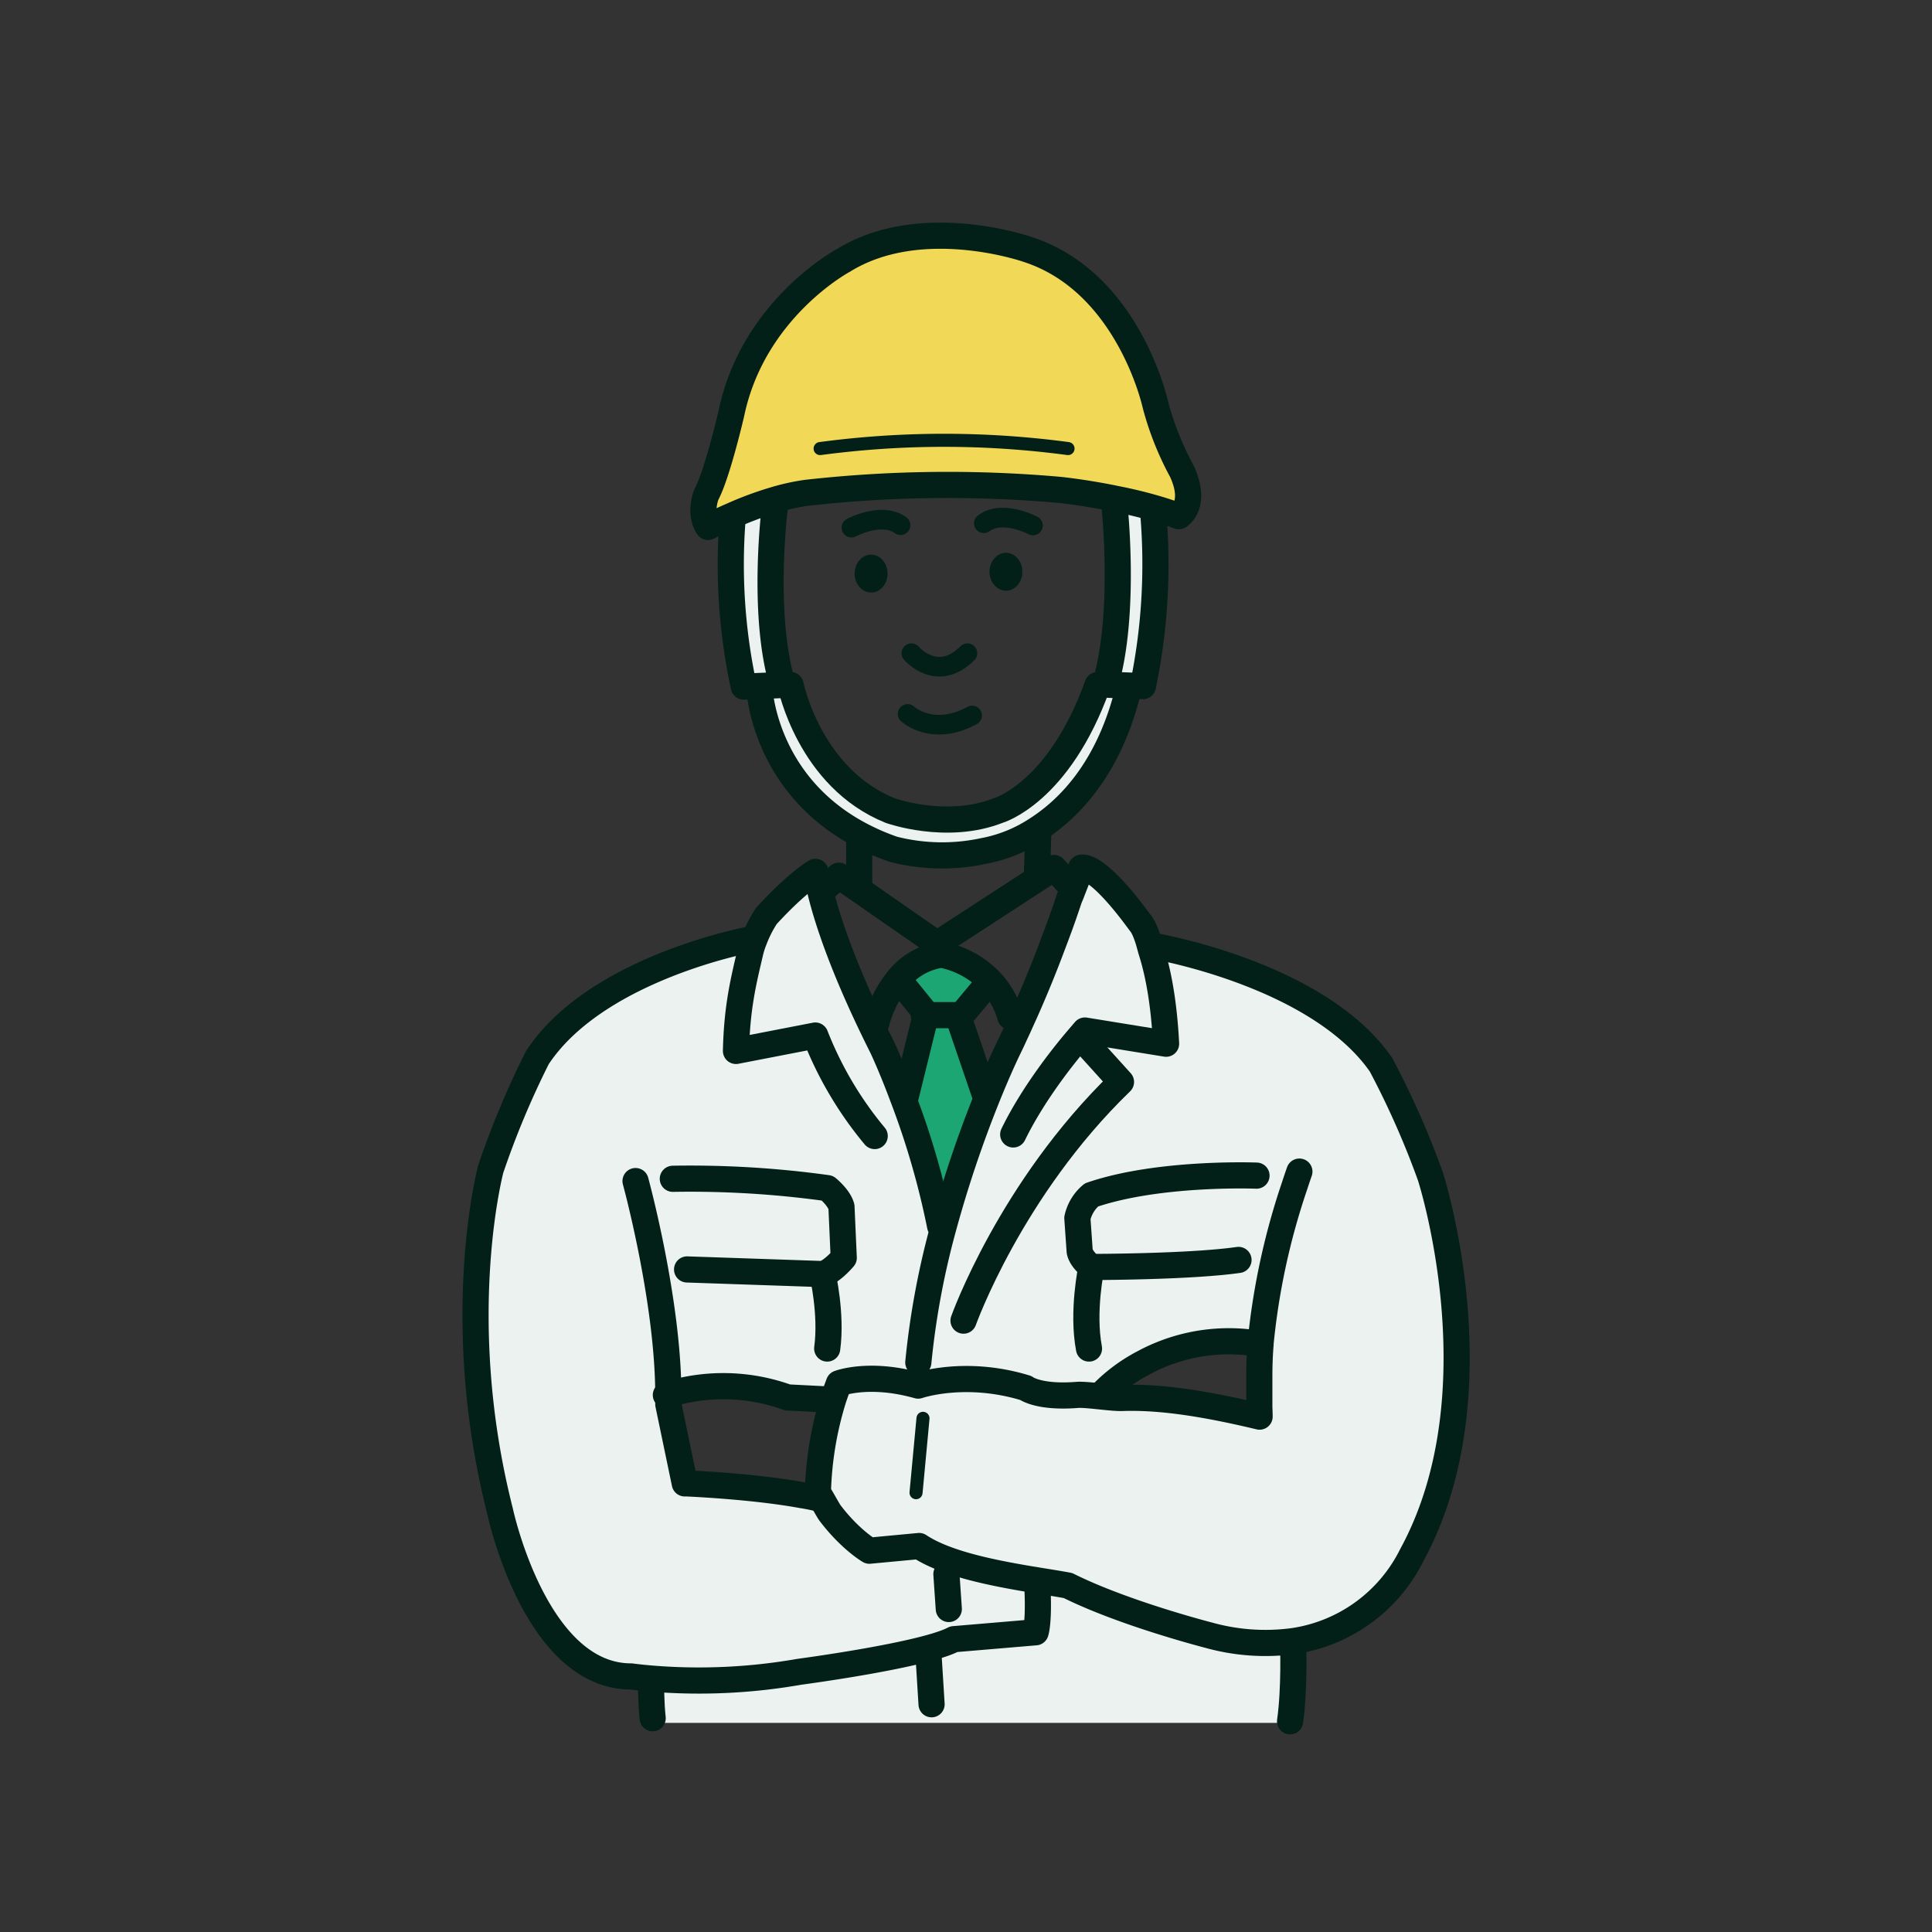 <svg xmlns="http://www.w3.org/2000/svg" viewBox="0 0 500 500"><rect x="0" y="0" width="500" height="500" fill="#333333" stroke="none"/><defs><style>.cls-1{fill:#ebf2f0;}.cls-2{fill:#f2d857;}.cls-3{fill:#fbe2cc;}.cls-4{fill:#fff;}.cls-5{fill:#022017;}.cls-6{fill:#1ca673;}.cls-7,.cls-8,.cls-9{fill:none;stroke:#022017;stroke-linecap:round;stroke-linejoin:round;}.cls-7{stroke-width:6.77px;}.cls-8{stroke-width:3.38px;}.cls-9{stroke-width:5.08px;}</style></defs><g id="sub"><path class="cls-1" d="M370.18,304.46a221.61,221.61,0,0,0-12.77-28.86c-15.75-22.76-56-30.24-58.51-30.68a.45.45,0,0,0-.14,0l-1.07.17c-1.28-5-2.56-6.19-2.56-6.19-11.7-16.05-15.3-14.26-15.3-14.26s-1.18,3.17-2.39,6.23l-.11.31c-.83,2.45-1.87,5.41-3.11,8.68q-.89,2.37-1.87,5c-1.91,5-4.23,10.78-7,17.12-.38.82-.73,1.62-1.11,2.44-.52,1.21-1.1,2.41-1.69,3.69-.45,1-1,2.06-1.46,3.1,0,0-2.35,4.78-5.57,12.74a305.49,305.49,0,0,0-11.32,33.64l-.87-.24a207.8,207.8,0,0,0-9.66-33.37c-2.94-7.88-5.26-12.77-5.26-12.77-10.21-20.32-14.4-33.48-16.13-40.74-1.14-4.79-1.21-4.79-1.21-4.79s-4.64,2.62-12.71,11.43a31.72,31.72,0,0,0-3.11,6.1l-.49-.17-.45.1c-4.46.86-40.74,8.61-55.21,30.61A225.12,225.12,0,0,0,127,302.56s-10.28,38.6,2.42,88.57c0,0,9.07,42.73,33.89,42.73,0,0,2,.28,5.34.56l-.11,1.41s0,5.23.42,8.85v1.2h165v-.41c1.21-8.4.79-20.08.79-20.08l-.07-.62a40.82,40.82,0,0,0,30.75-22.21C388.32,360.45,370.18,304.46,370.18,304.46Zm-74.29,48.27.24-.13c5.06-3.48,13.23-6.86,25-5.38,1.55.21,3.18.49,4.88.87l.24.06h0c-.2,3.07-.31,5.75-.34,8s0,4.51,0,6.3c0,1.21.07,1.83.07,1.83s0,0-.07,0a104.32,104.32,0,0,0-36.21-4.37l0-1.24A25.46,25.46,0,0,1,295.89,352.73ZM173,360.86a48.79,48.79,0,0,1,30.84.79l11.5.59.27.1a89.16,89.16,0,0,0-3.91,24c.45.58.94,1.17,1.42,1.72l-.45-.1c-1.25-.28-2.56-.52-3.95-.76a9.21,9.21,0,0,0-1-.17c-11.81-2-26.83-2.9-29.92-3.07-.34,0-.55,0-.55,0l-4.26-20.46C173,362.58,173,361.72,173,360.86Z"/><path class="cls-1" d="M299.07,131.59c-3.53-1-7.06-1.86-10.31-2.52l-.35,1.69s3.08,28-2.39,46.42l-2,.1c-10.07,28.1-25.79,32.51-25.79,32.51-13.33,5.2-27.84,0-27.84,0-21-8.44-25.82-32.51-25.82-32.51h-2c-5.64-18.45-2-46.52-2-46.52l-.41-1.34a87.17,87.17,0,0,0-10.56,3.92l.07.21a150.19,150.19,0,0,0,2.84,44.15l4-.17,0,.55s1,24.72,26.11,38a60.8,60.8,0,0,0,8.58,3.72,51.13,51.13,0,0,0,23.4.42,37.49,37.49,0,0,0,13.75-5.58c8.55-5.48,18.83-16.12,23.75-36.57l0-.66,3.64.14a155.52,155.52,0,0,0,2.73-44.11Z"/></g><g id="primary"><path class="cls-2" d="M305.83,121.91c4.05,8.85-.8,11.64-.8,11.64-1.94-.72-3.95-1.38-6-2-3.53-1-7.06-1.86-10.31-2.52-8.31-1.72-14.78-2.34-14.78-2.34a328.12,328.12,0,0,0-65.33.79,56.57,56.57,0,0,0-8.48,1.9,87.17,87.17,0,0,0-10.56,3.92c-3.84,1.69-6.37,3-6.37,3-2.42-3.61-.42-8.43-.42-8.43,2.81-5.2,6.44-20.87,6.44-20.87,5.65-27.27,29.05-39.7,29.05-39.7,20.18-12.44,47.6-2.83,47.6-2.83C292.12,73,299,104.66,299,104.66A77.06,77.06,0,0,0,305.83,121.91Z"/></g><g id="line"><path class="cls-3" d="M326.25,348.15h0c-.2,3.07-.31,5.75-.34,8C326,353.46,326,350.63,326.25,348.15Z"/><path class="cls-3" d="M326,364.24s0,0-.07,0v-1.79C326,363.62,326,364.24,326,364.24Z"/><path class="cls-3" d="M321.13,347.22a46.52,46.52,0,0,0-25,5.38C301.19,349.12,309.36,345.74,321.13,347.22Z"/><path class="cls-4" d="M276.78,232.45c.17-.41.38-.86.55-1.31-.83,2.45-1.87,5.41-3.11,8.68C275.19,237.1,276.05,234.62,276.78,232.45Z"/><path class="cls-5" d="M260.34,143.06c2.35,0,4.25,2.2,4.25,4.92s-1.9,4.89-4.25,4.89-4.26-2.2-4.26-4.89S258,143.06,260.34,143.06Z"/><path class="cls-6" d="M256.25,253.9a23.77,23.77,0,0,0-12.53-6.81,4.74,4.74,0,0,0-.8.1,17.48,17.48,0,0,0-10.76,6.64l.69.07,6.85,8.44-.1.38-.21.83-4.95,20.07-.8.31a207.8,207.8,0,0,1,9.66,33.37l.87.24a305.49,305.49,0,0,1,11.32-33.64l-.49-.28-6.85-20.07,7.69-9.23Z"/><path class="cls-5" d="M225.44,143.54c2.35,0,4.26,2.2,4.26,4.92s-1.91,4.89-4.26,4.89-4.26-2.2-4.26-4.89S223.09,143.54,225.44,143.54Z"/><path class="cls-3" d="M211.66,386.31c.45.58.94,1.17,1.42,1.72l-.45-.1C212.18,387.17,211.8,386.52,211.66,386.31Z"/><path class="cls-3" d="M207.65,387c-11.81-2-26.83-2.9-29.92-3.07C180.78,384.07,195.88,384.83,207.65,387Z"/><path class="cls-7" d="M299.07,131.59c2,.58,4,1.24,6,2,0,0,4.85-2.79.8-11.64A77.06,77.06,0,0,1,299,104.66S292.12,73,265.91,64.54c0,0-27.42-9.61-47.6,2.83,0,0-23.4,12.43-29.05,39.7,0,0-3.63,15.67-6.44,20.87,0,0-2,4.82.42,8.43,0,0,2.53-1.34,6.37-3a87.17,87.17,0,0,1,10.56-3.92,56.57,56.57,0,0,1,8.48-1.9,328.12,328.12,0,0,1,65.33-.79s6.47.62,14.78,2.34C292,129.73,295.54,130.56,299.07,131.59Z"/><path class="cls-7" d="M200.58,130.76s-3.63,28.07,2,46.52l-6.09.25-4,.17a150.19,150.19,0,0,1-2.84-44.15"/><path class="cls-7" d="M288.41,130.76s3.08,28-2.39,46.42l6.13.24,3.64.14a155.52,155.52,0,0,0,2.73-44.11"/><path class="cls-7" d="M204.6,177.28s4.85,24.07,25.82,32.51c0,0,14.51,5.2,27.84,0,0,0,15.72-4.41,25.79-32.51"/><path class="cls-7" d="M196.53,178.08s1,24.72,26.11,38a60.8,60.8,0,0,0,8.58,3.72,51.13,51.13,0,0,0,23.4.42,37.49,37.49,0,0,0,13.75-5.58c8.55-5.48,18.83-16.12,23.75-36.57"/><line class="cls-7" x1="222.36" y1="216.61" x2="222.36" y2="228.63"/><line class="cls-7" x1="268.71" y1="215.4" x2="268.33" y2="227.42"/><polyline class="cls-7" points="213.08 230.25 217.1 226.63 221.56 229.73 242.51 244.3 268.37 227.49 272.76 224.63 277.19 229.45"/><path class="cls-7" d="M237.66,352.6a208,208,0,0,1,6.51-35.06,305.49,305.49,0,0,1,11.32-33.64c3.22-8,5.57-12.74,5.57-12.74.49-1,1-2.07,1.46-3.1.59-1.28,1.17-2.48,1.69-3.69.38-.82.73-1.62,1.11-2.44,2.81-6.34,5.12-12.09,7-17.12q1-2.62,1.87-5c1-2.72,1.83-5.2,2.56-7.37.17-.41.38-.86.55-1.31l.11-.31c1.21-3.06,2.39-6.23,2.39-6.23s3.6-1.79,15.3,14.26c0,0,1.28,1.2,2.56,6.19.1.31.17.66.28,1,1.42,4.4,3.22,12,3.84,24.07l-21-3.41s-.48.55-1.32,1.55c-3.32,3.82-11.8,14.19-17.24,25.34"/><path class="cls-7" d="M243.3,317.3a207.8,207.8,0,0,0-9.66-33.37c-2.94-7.88-5.26-12.77-5.26-12.77-10.21-20.32-14.4-33.48-16.13-40.74-1.14-4.79-1.21-4.79-1.21-4.79s-4.64,2.62-12.71,11.43a31.72,31.72,0,0,0-3.11,6.1,22.14,22.14,0,0,0-1.11,3.51c-1.63,7-3.39,13.88-3.64,25.31L211,268A94.33,94.33,0,0,0,226.37,294"/><path class="cls-7" d="M249.36,341.78s12.12-34.09,40.75-61.77l-10.6-11.71.7.65"/><path class="cls-7" d="M261.48,263.13a22.2,22.2,0,0,0-5.23-9.23,23.77,23.77,0,0,0-12.53-6.81,4.74,4.74,0,0,0-.8.1,17.48,17.48,0,0,0-10.76,6.64,29.54,29.54,0,0,0-5.37,10.92"/><polyline class="cls-7" points="255.84 254.32 248.15 263.55 255 283.62"/><polyline class="cls-7" points="232.85 253.9 239.7 262.34 239.6 262.72 239.39 263.55 234.44 283.62"/><path class="cls-7" d="M298.76,244.88a.45.45,0,0,1,.14,0c2.49.44,42.76,7.92,58.51,30.68a221.61,221.61,0,0,1,12.77,28.86s18.14,56-4.84,98.1a40.82,40.82,0,0,1-30.75,22.21,54.59,54.59,0,0,1-21.91-1.58s-21.78-5.58-36.28-12.81c0,0-1.35-.28-8-1.34-.52-.11-1.11-.18-1.69-.28-9.8-1.65-21.92-4-28.84-8.61L225,401.32s-4.85-2.79-10.08-9.61c-.31-.34-1.42-2.34-2.25-3.78-.45-.76-.83-1.41-1-1.62a89.16,89.16,0,0,1,3.91-24c.45-1.44,1-2.86,1.53-4.3,0,0,7.23-2.79,19.07.2h0c.48.11.93.24,1.45.38,0,0,12.12-4.2,27.83.62,0,0,3.29,2.58,13.33,1.79,2.36-.2,9,.9,11.67.79,10.56-.37,22.64,1.76,35.52,4.83,0,0,0-.93-.07-2.45v-1.79c0-1.79,0-4,0-6.3,0-2.65.1-5.48.31-8a1.05,1.05,0,0,0,0-.31A181.75,181.75,0,0,1,335,307c.41-1.24.83-2.52,1.28-3.79"/><path class="cls-7" d="M194.73,243l-.45.1c-4.46.86-40.74,8.61-55.21,30.61A225.12,225.12,0,0,0,127,302.56s-10.28,38.6,2.42,88.57c0,0,9.07,42.73,33.89,42.73,0,0,2,.28,5.34.56a150.46,150.46,0,0,0,38.21-1.76s32.06-4.24,40-8.44l21.15-1.79s1-2.65.41-12.88"/><path class="cls-7" d="M164.48,305.66s8.44,30.82,8.48,55.2c0,.86,0,1.72,0,2.58l4.26,20.46s.21,0,.55,0c3.05.14,18.15.9,29.92,3.07a9.21,9.21,0,0,1,1,.17c.87.14,1.74.34,2.57.52"/><path class="cls-7" d="M215.3,362.24l-11.5-.59a48.79,48.79,0,0,0-30.84-.79,4.91,4.91,0,0,0-.63.17"/><path class="cls-7" d="M285.26,360.62a42.44,42.44,0,0,1,10.63-7.89l.24-.13a46.52,46.52,0,0,1,25-5.38c1.55.11,3.22.31,4.88.59"/><line class="cls-7" x1="244.93" y1="407.38" x2="245.55" y2="416.41"/><path class="cls-7" d="M174.13,305.07a257.76,257.76,0,0,1,40,2.42s3,2.41,3.64,4.82l.59,13.22s-3,3.62-5.44,4.2l-35.1-1.2"/><path class="cls-7" d="M325.18,304.25s-25.21-1-42.72,5a10.85,10.85,0,0,0-3.64,6l.59,8.44s0,1.79,3,4.2c0,0,25.41,0,38.11-1.82"/><path class="cls-7" d="M212.87,329.73S215.3,340,214.08,349"/><path class="cls-7" d="M282.46,327.94S280,339.37,281.83,349"/><line class="cls-8" x1="238.87" y1="367.06" x2="237.07" y2="386.31"/><path class="cls-8" d="M212.25,116.09a241.58,241.58,0,0,1,64.15,0"/><path class="cls-9" d="M234.89,184.76s6.37,6,16.69.41"/><path class="cls-9" d="M267.33,136s-7.86-4.2-12.71-.58"/><path class="cls-9" d="M235.86,169.05s6.65,7.86,14.51,0"/><path class="cls-9" d="M220.35,136.55s7.89-4.2,12.71-.62"/><polyline class="cls-7" points="239.08 262.72 239.6 262.72 248.36 262.72"/><path class="cls-7" d="M334.66,425.39s.42,11.68-.79,20.08"/><path class="cls-7" d="M168.49,435.83s0,5.23.42,8.85"/><line class="cls-7" x1="240.29" y1="428.22" x2="241.09" y2="441.06"/></g></svg>